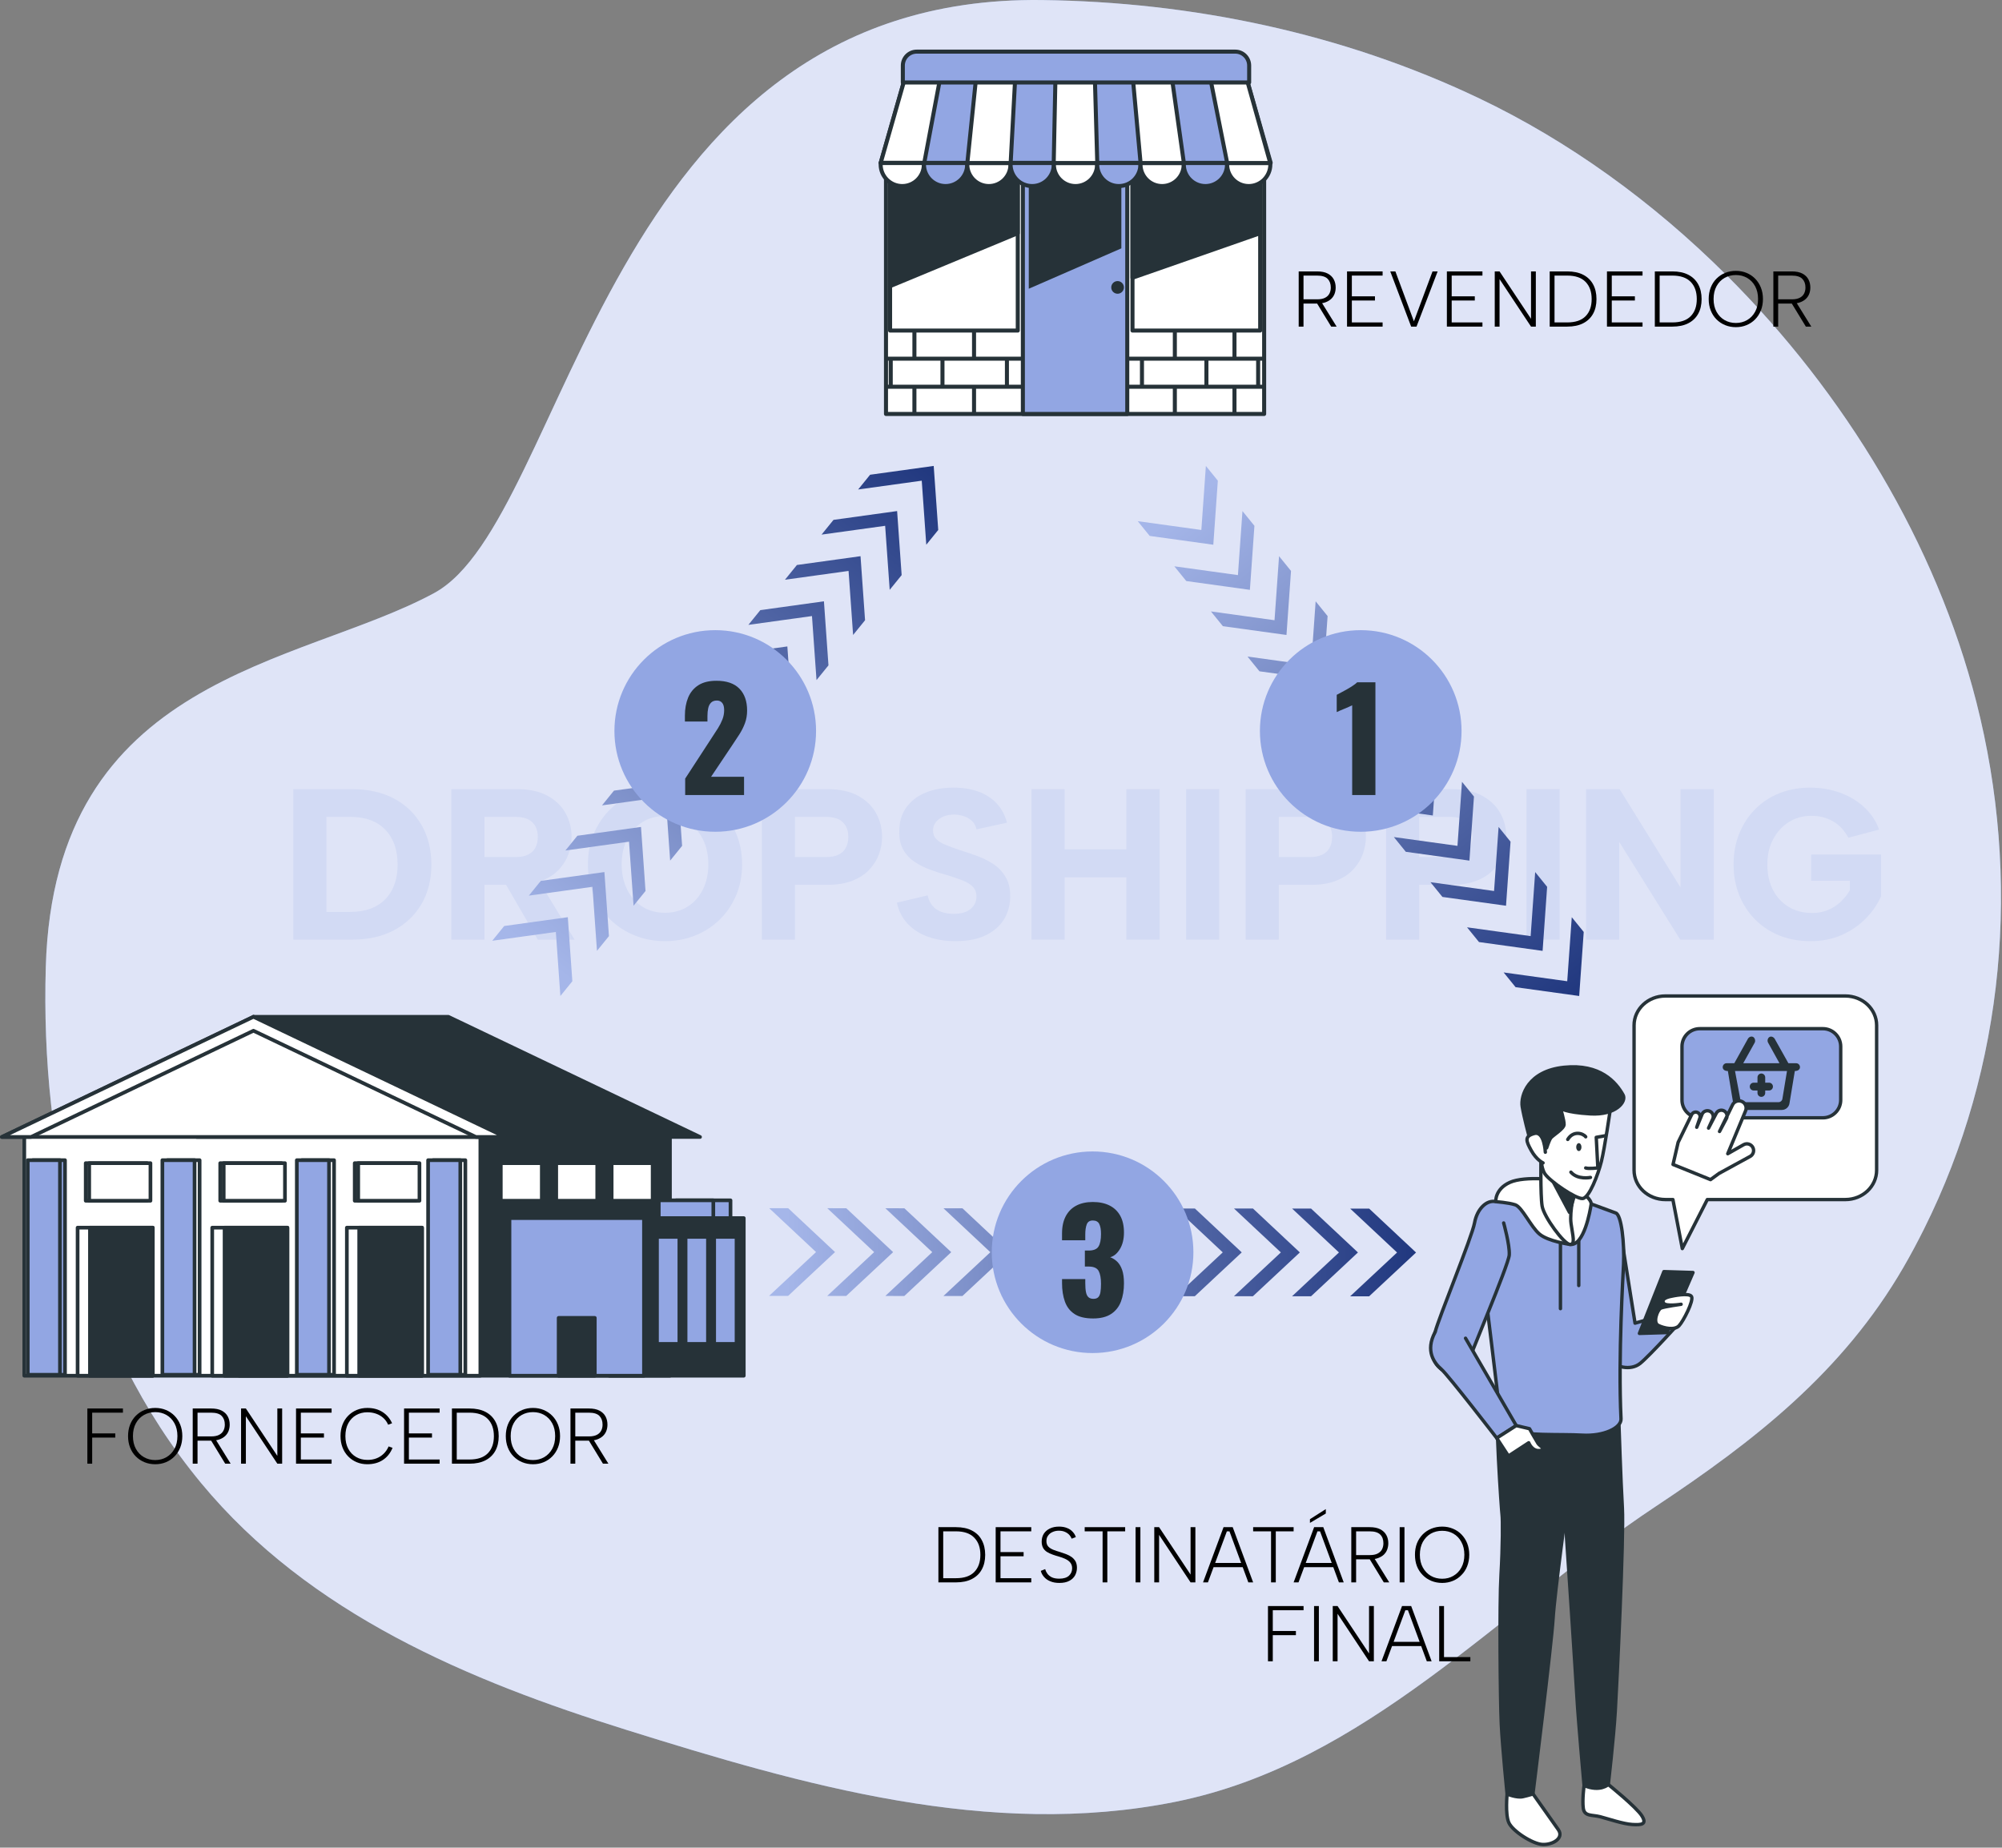 <?xml version="1.0" encoding="UTF-8" standalone="no"?> <svg xmlns="http://www.w3.org/2000/svg" xmlns:xlink="http://www.w3.org/1999/xlink" xmlns:serif="http://www.serif.com/" width="100%" height="100%" viewBox="0 0 1117 1031" version="1.1" xml:space="preserve" style="fill-rule:evenodd;clip-rule:evenodd;stroke-linecap:round;stroke-linejoin:round;stroke-miterlimit:10;"><rect x="0" y="0" width="1117" height="1031" fill="#808080" stroke="none"/><g><path d="M963.198,153.468c-41.056,-40.89 -88.082,-74.875 -138.078,-98.681c-76.128,-36.253 -159.98,-53.726 -243.84,-54.764c-245.082,-3.035 -263.739,290.179 -339.092,330.946c-75.353,40.77 -211.931,45.566 -216.643,208.639c-2.964,102.568 20.547,208.039 86.662,287.955c60.553,73.193 149.512,110.292 237.154,137.695c98.418,30.778 202.796,60.967 306.321,40.204c106.239,-21.308 180.882,-106.982 268.129,-164.876c54.934,-36.452 104.24,-74.836 138.157,-133.328c4.052,-6.989 7.857,-14.127 11.47,-21.36c45.407,-90.889 54.31,-195.729 29.268,-294.085c-22.473,-88.255 -73.2,-172.303 -139.508,-238.345Z" style="fill:#92a6e3;fill-rule:nonzero;"></path><path d="M963.198,153.468c-41.056,-40.89 -88.082,-74.875 -138.078,-98.681c-76.128,-36.253 -159.98,-53.726 -243.84,-54.764c-245.082,-3.035 -263.739,290.179 -339.092,330.946c-75.353,40.77 -211.931,45.566 -216.643,208.639c-2.964,102.568 20.547,208.039 86.662,287.955c60.553,73.193 149.512,110.292 237.154,137.695c98.418,30.778 202.796,60.967 306.321,40.204c106.239,-21.308 180.882,-106.982 268.129,-164.876c54.934,-36.452 104.24,-74.836 138.157,-133.328c4.052,-6.989 7.857,-14.127 11.47,-21.36c45.407,-90.889 54.31,-195.729 29.268,-294.085c-22.473,-88.255 -73.2,-172.303 -139.508,-238.345Z" style="fill:#fff;fill-opacity:0.7;fill-rule:nonzero;"></path></g><path d="M196.412,440.356c8.958,0 16.737,1.74 23.335,5.219c6.598,3.479 11.737,8.398 15.416,14.756c3.679,6.359 5.519,13.737 5.519,22.135c0,8.398 -1.84,15.737 -5.519,22.015c-3.679,6.279 -8.818,11.158 -15.416,14.637c-6.598,3.479 -14.377,5.218 -23.335,5.218l-32.752,0l0,-83.98l32.752,0Zm-0.959,68.504c8.398,0 14.896,-2.359 19.495,-7.078c4.599,-4.719 6.898,-11.158 6.898,-19.316c0,-8.238 -2.299,-14.736 -6.898,-19.495c-4.599,-4.759 -11.097,-7.138 -19.495,-7.138l-13.317,-0l-0,53.027l13.317,0Z" style="fill:#d2daf4;fill-rule:nonzero;"></path><path d="M300.068,466.99c0,-3.439 -1.02,-6.159 -3.059,-8.158c-2.04,-2 -5.219,-2.999 -9.538,-2.999l-17.156,-0l0,22.434l17.156,0c2.879,0 5.239,-0.44 7.078,-1.319c1.84,-0.88 3.22,-2.18 4.139,-3.899c0.92,-1.72 1.38,-3.74 1.38,-6.059Zm-11.637,-26.634c6.798,0 12.457,1.22 16.976,3.659c4.519,2.44 7.898,5.679 10.138,9.718c2.239,4.039 3.359,8.458 3.359,13.257c-0,3.279 -0.58,6.498 -1.74,9.658c-1.16,3.159 -2.959,6.038 -5.399,8.638c-2.439,2.599 -5.598,4.659 -9.477,6.178c-3.879,1.52 -8.498,2.28 -13.857,2.28l-18.116,-0l0,30.592l-18.476,0l0,-83.98l36.592,0Zm9.718,47.029l22.434,36.951l-20.515,0l-21.355,-36.951l19.436,0Z" style="fill:#d2daf4;fill-rule:nonzero;"></path><path d="M371.092,525.176c-5.999,0 -11.598,-1.039 -16.797,-3.119c-5.198,-2.079 -9.757,-5.019 -13.676,-8.818c-3.919,-3.799 -6.999,-8.318 -9.238,-13.557c-2.24,-5.239 -3.359,-11.017 -3.359,-17.336c-0,-6.318 1.119,-12.097 3.359,-17.336c2.239,-5.238 5.319,-9.757 9.238,-13.556c3.919,-3.8 8.478,-6.739 13.676,-8.818c5.199,-2.08 10.798,-3.12 16.797,-3.12c5.918,0 11.497,1.04 16.736,3.12c5.238,2.079 9.797,5.018 13.676,8.818c3.879,3.799 6.939,8.318 9.178,13.556c2.24,5.239 3.359,11.018 3.359,17.336c0,6.319 -1.119,12.097 -3.359,17.336c-2.239,5.239 -5.319,9.758 -9.238,13.557c-3.919,3.799 -8.478,6.739 -13.676,8.818c-5.199,2.08 -10.758,3.119 -16.676,3.119Zm-0,-15.836c4.718,0 8.897,-1.14 12.537,-3.419c3.639,-2.28 6.478,-5.459 8.518,-9.538c2.039,-4.079 3.059,-8.758 3.059,-14.037c-0,-5.358 -1.02,-10.057 -3.059,-14.096c-2.04,-4.039 -4.879,-7.199 -8.518,-9.478c-3.64,-2.28 -7.819,-3.419 -12.537,-3.419c-4.879,-0 -9.118,1.139 -12.717,3.419c-3.6,2.279 -6.419,5.439 -8.459,9.478c-2.039,4.039 -3.059,8.738 -3.059,14.096c0,5.279 1.02,9.958 3.059,14.037c2.04,4.079 4.859,7.258 8.459,9.538c3.599,2.279 7.838,3.419 12.717,3.419Z" style="fill:#d2daf4;fill-rule:nonzero;"></path><path d="M460.711,478.267c2.879,0 5.238,-0.44 7.078,-1.319c1.839,-0.88 3.219,-2.18 4.139,-3.899c0.92,-1.72 1.38,-3.74 1.38,-6.059c-0,-3.439 -1.02,-6.159 -3.06,-8.158c-2.039,-2 -5.218,-2.999 -9.537,-2.999l-17.156,-0l-0,22.434l17.156,0Zm31.432,-11.277c0,3.279 -0.58,6.498 -1.739,9.658c-1.16,3.159 -2.96,6.038 -5.399,8.638c-2.44,2.599 -5.599,4.659 -9.478,6.178c-3.879,1.52 -8.498,2.28 -13.857,2.28l-18.115,-0l-0,30.592l-18.476,0l-0,-83.98l36.591,0c6.799,0 12.457,1.22 16.976,3.659c4.519,2.44 7.898,5.679 10.138,9.718c2.239,4.039 3.359,8.458 3.359,13.257Z" style="fill:#d2daf4;fill-rule:nonzero;"></path><path d="M517.577,499.622c0.48,2.32 1.36,4.239 2.64,5.759c1.279,1.52 2.919,2.659 4.918,3.419c2,0.76 4.279,1.14 6.839,1.14c4.239,-0 7.438,-0.92 9.598,-2.759c2.159,-1.84 3.239,-4.12 3.239,-6.839c-0,-2.239 -0.66,-4.059 -1.98,-5.459c-1.319,-1.399 -3.199,-2.579 -5.638,-3.539c-2.44,-0.96 -5.219,-1.919 -8.338,-2.879c-3.2,-0.88 -6.399,-1.9 -9.598,-3.059c-3.199,-1.16 -6.139,-2.62 -8.818,-4.379c-2.679,-1.76 -4.819,-4.019 -6.419,-6.779c-1.599,-2.759 -2.359,-6.218 -2.279,-10.377c-0,-5.199 1.3,-9.618 3.899,-13.257c2.599,-3.639 6.159,-6.399 10.678,-8.278c4.518,-1.88 9.737,-2.82 15.656,-2.82c5.199,0 9.838,0.74 13.917,2.22c4.079,1.479 7.478,3.679 10.197,6.598c2.72,2.92 4.639,6.499 5.759,10.738l-17.036,3.719c-0.32,-1.76 -1.1,-3.259 -2.34,-4.499c-1.239,-1.24 -2.739,-2.16 -4.499,-2.759c-1.759,-0.6 -3.559,-0.94 -5.398,-1.02c-2.24,-0 -4.259,0.36 -6.059,1.08c-1.799,0.719 -3.239,1.759 -4.319,3.119c-1.08,1.36 -1.619,2.919 -1.619,4.679c-0,1.999 0.619,3.619 1.859,4.859c1.24,1.239 2.939,2.299 5.099,3.179c2.159,0.88 4.519,1.759 7.078,2.639c3.279,1.04 6.619,2.16 10.018,3.359c3.399,1.2 6.538,2.74 9.418,4.619c2.879,1.88 5.198,4.279 6.958,7.199c1.76,2.919 2.639,6.538 2.639,10.857c0,4.719 -1.119,8.958 -3.359,12.717c-2.239,3.759 -5.618,6.759 -10.137,8.998c-4.519,2.24 -10.218,3.359 -17.096,3.359c-5.759,0 -10.918,-0.84 -15.477,-2.519c-4.559,-1.68 -8.318,-4.119 -11.277,-7.318c-2.959,-3.2 -4.919,-7.079 -5.879,-11.638l17.156,-4.079Z" style="fill:#d2daf4;fill-rule:nonzero;"></path><path d="M575.524,440.356l18.475,0l0,33.592l34.432,0l0,-33.592l18.596,0l-0,83.98l-18.596,0l0,-34.791l-34.432,-0l0,34.791l-18.475,0l-0,-83.98Z" style="fill:#d2daf4;fill-rule:nonzero;"></path><rect x="661.783" y="440.356" width="18.476" height="83.98" style="fill:#d2daf4;fill-rule:nonzero;"></rect><path d="M730.647,478.267c2.88,0 5.239,-0.44 7.079,-1.319c1.839,-0.88 3.219,-2.18 4.139,-3.899c0.919,-1.72 1.379,-3.74 1.379,-6.059c0,-3.439 -1.019,-6.159 -3.059,-8.158c-2.039,-2 -5.219,-2.999 -9.538,-2.999l-17.156,-0l0,22.434l17.156,0Zm31.433,-11.277c-0,3.279 -0.58,6.498 -1.74,9.658c-1.159,3.159 -2.959,6.038 -5.398,8.638c-2.44,2.599 -5.599,4.659 -9.478,6.178c-3.879,1.52 -8.498,2.28 -13.857,2.28l-18.116,-0l0,30.592l-18.475,0l-0,-83.98l36.591,0c6.799,0 12.457,1.22 16.976,3.659c4.519,2.44 7.898,5.679 10.138,9.718c2.239,4.039 3.359,8.458 3.359,13.257Z" style="fill:#d2daf4;fill-rule:nonzero;"></path><path d="M808.989,478.267c2.879,0 5.239,-0.44 7.078,-1.319c1.84,-0.88 3.22,-2.18 4.139,-3.899c0.92,-1.72 1.38,-3.74 1.38,-6.059c0,-3.439 -1.02,-6.159 -3.059,-8.158c-2.04,-2 -5.219,-2.999 -9.538,-2.999l-17.156,-0l0,22.434l17.156,0Zm31.433,-11.277c-0,3.279 -0.58,6.498 -1.74,9.658c-1.16,3.159 -2.959,6.038 -5.399,8.638c-2.439,2.599 -5.598,4.659 -9.477,6.178c-3.88,1.52 -8.498,2.28 -13.857,2.28l-18.116,-0l0,30.592l-18.476,0l0,-83.98l36.592,0c6.798,0 12.457,1.22 16.976,3.659c4.519,2.44 7.898,5.679 10.137,9.718c2.24,4.039 3.36,8.458 3.36,13.257Z" style="fill:#d2daf4;fill-rule:nonzero;"></path><rect x="851.699" y="440.356" width="18.476" height="83.98" style="fill:#d2daf4;fill-rule:nonzero;"></rect><path d="M956.195,440.356l-0,83.98l-18.716,0l-34.072,-54.587l-0,54.587l-18.476,0l0,-83.98l18.716,0l33.952,54.827l-0,-54.827l18.596,0Z" style="fill:#d2daf4;fill-rule:nonzero;"></path><path d="M1031.3,467.47c-2.32,-4.239 -5.259,-7.338 -8.818,-9.298c-3.559,-1.96 -7.538,-2.939 -11.937,-2.939c-4.639,-0 -8.818,1.179 -12.537,3.539c-3.719,2.359 -6.639,5.579 -8.758,9.658c-2.12,4.079 -3.179,8.718 -3.179,13.916c-0,5.439 1.039,10.178 3.119,14.217c2.079,4.039 4.999,7.198 8.758,9.478c3.759,2.279 8.158,3.419 13.197,3.419c3.119,-0 5.998,-0.54 8.638,-1.62c2.639,-1.079 4.998,-2.579 7.078,-4.499c2.079,-1.919 3.839,-4.119 5.279,-6.598l-0,-5.279l-21.595,0l-0,-14.636l38.991,-0l-0,23.274c-1.92,4.399 -4.719,8.498 -8.398,12.297c-3.68,3.799 -8.118,6.879 -13.317,9.238c-5.199,2.36 -11.118,3.539 -17.756,3.539c-6.239,0 -11.957,-1.039 -17.156,-3.119c-5.199,-2.079 -9.718,-5.039 -13.557,-8.878c-3.839,-3.839 -6.818,-8.378 -8.938,-13.617c-2.119,-5.238 -3.179,-10.977 -3.179,-17.216c-0,-6.238 1.06,-11.977 3.179,-17.216c2.12,-5.238 5.079,-9.777 8.878,-13.616c3.799,-3.84 8.298,-6.799 13.497,-8.878c5.199,-2.08 10.917,-3.12 17.156,-3.12c5.839,0 11.337,0.92 16.496,2.76c5.159,1.839 9.658,4.499 13.497,7.978c3.839,3.479 6.678,7.698 8.518,12.657l-17.156,4.559Z" style="fill:#d2daf4;fill-rule:nonzero;"></path><g><g><g><g><rect x="133.436" y="633.726" width="240.362" height="133.951" style="fill:#263238;stroke:#263238;stroke-width:2.05px;"></rect><rect x="13.547" y="633.726" width="254.466" height="133.951" style="fill:#fff;stroke:#263238;stroke-width:2.05px;"></rect><g><rect x="193.528" y="685.051" width="41.937" height="82.625" style="fill:#fff;stroke:#263238;stroke-width:2.05px;"></rect><rect x="200.413" y="685.051" width="35.052" height="82.625" style="fill:#263238;stroke:#263238;stroke-width:2.05px;"></rect></g><g><rect x="118.412" y="685.051" width="41.939" height="82.625" style="fill:#fff;stroke:#263238;stroke-width:2.05px;"></rect><rect x="125.3" y="685.051" width="35.052" height="82.625" style="fill:#263238;stroke:#263238;stroke-width:2.05px;"></rect></g><g><rect x="43.3" y="685.051" width="41.939" height="82.625" style="fill:#fff;stroke:#263238;stroke-width:2.05px;"></rect><rect x="50.188" y="685.051" width="35.052" height="82.625" style="fill:#263238;stroke:#263238;stroke-width:2.05px;"></rect></g><rect x="341.267" y="649.057" width="22.877" height="20.98" style="fill:#fff;stroke:#263238;stroke-width:2.05px;"></rect><rect x="310.342" y="649.057" width="22.877" height="20.98" style="fill:#fff;stroke:#263238;stroke-width:2.05px;"></rect><rect x="279.416" y="649.057" width="22.877" height="20.98" style="fill:#fff;stroke:#263238;stroke-width:2.05px;"></rect><rect x="197.916" y="649.057" width="34.174" height="20.98" style="fill:#fff;stroke:#263238;stroke-width:2.05px;"></rect><rect x="199.861" y="649.057" width="34.174" height="20.98" style="fill:#fff;stroke:#263238;stroke-width:2.05px;"></rect><rect x="122.87" y="649.057" width="34.174" height="20.98" style="fill:#fff;stroke:#263238;stroke-width:2.05px;"></rect><rect x="124.816" y="649.057" width="34.174" height="20.98" style="fill:#fff;stroke:#263238;stroke-width:2.05px;"></rect><rect x="47.827" y="649.057" width="34.174" height="20.98" style="fill:#fff;stroke:#263238;stroke-width:2.05px;"></rect><rect x="49.77" y="649.057" width="34.174" height="20.98" style="fill:#fff;stroke:#263238;stroke-width:2.05px;"></rect><rect x="377.143" y="669.808" width="30.439" height="17.626" style="fill:#92a6e3;stroke:#263238;stroke-width:2.05px;"></rect><rect x="367.553" y="669.808" width="30.439" height="17.626" style="fill:#92a6e3;stroke:#263238;stroke-width:2.05px;"></rect><g><rect x="339.938" y="679.721" width="75.044" height="87.955" style="fill:#263238;stroke:#263238;stroke-width:2.05px;"></rect><rect x="284.26" y="679.721" width="75.044" height="87.955" style="fill:#92a6e3;stroke:#263238;stroke-width:2.05px;"></rect><rect x="311.694" y="735.4" width="20.174" height="32.277" style="fill:#263238;stroke:#263238;stroke-width:2.05px;"></rect><g><rect x="366.565" y="690.21" width="12.482" height="59.713" style="fill:#92a6e3;stroke:#263238;stroke-width:2.05px;"></rect><rect x="382.515" y="690.21" width="12.482" height="59.713" style="fill:#92a6e3;stroke:#263238;stroke-width:2.05px;"></rect><rect x="398.464" y="690.21" width="12.482" height="59.713" style="fill:#92a6e3;stroke:#263238;stroke-width:2.05px;"></rect></g></g></g></g><g><rect x="241.675" y="647.397" width="17.961" height="119.736" style="fill:#fff;stroke:#263238;stroke-width:2.05px;"></rect><rect x="238.856" y="647.397" width="17.961" height="119.736" style="fill:#92a6e3;stroke:#263238;stroke-width:2.05px;stroke-linecap:butt;stroke-linejoin:miter;"></rect></g><g><rect x="168.425" y="647.397" width="17.961" height="119.736" style="fill:#fff;stroke:#263238;stroke-width:2.05px;"></rect><rect x="165.607" y="647.397" width="17.961" height="119.736" style="fill:#92a6e3;stroke:#263238;stroke-width:2.05px;stroke-linecap:butt;stroke-linejoin:miter;"></rect></g><g><rect x="93.414" y="647.397" width="17.961" height="119.736" style="fill:#fff;stroke:#263238;stroke-width:2.05px;"></rect><rect x="90.597" y="647.397" width="17.961" height="119.736" style="fill:#92a6e3;stroke:#263238;stroke-width:2.05px;stroke-linecap:butt;stroke-linejoin:miter;"></rect></g><g><rect x="18.307" y="647.397" width="17.961" height="119.736" style="fill:#92a6e3;stroke:#263238;stroke-width:2.05px;"></rect><rect x="15.491" y="647.397" width="17.961" height="119.736" style="fill:#92a6e3;stroke:#263238;stroke-width:2.05px;stroke-linecap:butt;stroke-linejoin:miter;"></rect></g></g><path d="M250.192,567.395l-108.777,-0l-31.612,67.056l280.778,-0l-140.389,-67.056Z" style="fill:#263238;fill-rule:nonzero;stroke:#263238;stroke-width:2.05px;"></path><path d="M141.415,567.395l-140.389,67.056l280.778,-0l-140.389,-67.056Z" style="fill:#fff;fill-rule:nonzero;stroke:#263238;stroke-width:2.05px;"></path><path d="M141.415,575.164l124.123,59.287l16.266,-0l-140.389,-67.056l-140.389,67.056l16.266,-0l124.123,-59.287Z" style="fill:#fff;fill-rule:nonzero;stroke:#263238;stroke-width:2.05px;"></path></g><path d="M48.744,785.961l19.844,0l0,2.332l-17.16,0l0,11.572l12.892,0l0,2.332l-12.892,0l0,14.564l-2.684,0l0,-30.8Z" style="fill-rule:nonzero;"></path><path d="M86.628,817.069c-2.171,0 -4.18,-0.381 -6.028,-1.144c-1.848,-0.763 -3.461,-1.841 -4.84,-3.234c-1.379,-1.393 -2.442,-3.051 -3.19,-4.972c-0.748,-1.921 -1.122,-4.041 -1.122,-6.358c0,-2.317 0.374,-4.437 1.122,-6.358c0.748,-1.921 1.811,-3.579 3.19,-4.972c1.379,-1.393 2.992,-2.471 4.84,-3.234c1.848,-0.763 3.857,-1.144 6.028,-1.144c2.141,0 4.129,0.381 5.962,1.144c1.833,0.763 3.432,1.841 4.796,3.234c1.364,1.393 2.427,3.051 3.19,4.972c0.763,1.921 1.144,4.041 1.144,6.358c0,2.317 -0.381,4.437 -1.144,6.358c-0.763,1.921 -1.826,3.579 -3.19,4.972c-1.364,1.393 -2.963,2.471 -4.796,3.234c-1.833,0.763 -3.821,1.144 -5.962,1.144Zm0,-2.332c2.317,0 4.407,-0.543 6.27,-1.628c1.863,-1.085 3.344,-2.625 4.444,-4.62c1.1,-1.995 1.65,-4.371 1.65,-7.128c0,-2.757 -0.55,-5.141 -1.65,-7.15c-1.1,-2.009 -2.581,-3.549 -4.444,-4.62c-1.863,-1.071 -3.953,-1.606 -6.27,-1.606c-2.347,0 -4.459,0.535 -6.336,1.606c-1.877,1.071 -3.366,2.611 -4.466,4.62c-1.1,2.009 -1.65,4.393 -1.65,7.15c0,2.757 0.55,5.133 1.65,7.128c1.1,1.995 2.589,3.535 4.466,4.62c1.877,1.085 3.989,1.628 6.336,1.628Z" style="fill-rule:nonzero;"></path><path d="M125.436,794.937c0,-2.024 -0.587,-3.637 -1.76,-4.84c-1.173,-1.203 -3.139,-1.804 -5.896,-1.804l-7.568,0l0,13.244l7.656,0c1.76,0 3.197,-0.279 4.312,-0.836c1.115,-0.557 1.936,-1.335 2.464,-2.332c0.528,-0.997 0.792,-2.141 0.792,-3.432Zm-7.656,-8.976c2.435,0 4.407,0.396 5.918,1.188c1.511,0.792 2.633,1.863 3.366,3.212c0.733,1.349 1.1,2.875 1.1,4.576c0,1.261 -0.205,2.435 -0.616,3.52c-0.411,1.085 -1.041,2.031 -1.892,2.838c-0.851,0.807 -1.921,1.445 -3.212,1.914c-1.291,0.469 -2.816,0.704 -4.576,0.704l-7.656,0l0,12.848l-2.684,0l0,-30.8l10.252,0Zm2.332,16.94l8.58,13.86l-3.036,0l-8.448,-13.86l2.904,0Z" style="fill-rule:nonzero;"></path><path d="M157.424,785.961l0,30.8l-2.684,0l-17.556,-26.488l0,26.488l-2.684,0l0,-30.8l2.684,0l17.556,26.444l0,-26.444l2.684,0Z" style="fill-rule:nonzero;"></path><path d="M185.012,788.293l-17.16,0l0,11.572l12.892,0l0,2.332l-12.892,0l0,12.232l17.16,0l0,2.332l-19.844,0l0,-30.8l19.844,0l0,2.332Z" style="fill-rule:nonzero;"></path><path d="M189.984,801.361c0,-2.317 0.367,-4.437 1.1,-6.358c0.733,-1.921 1.782,-3.579 3.146,-4.972c1.364,-1.393 2.955,-2.471 4.774,-3.234c1.819,-0.763 3.799,-1.144 5.94,-1.144c3.285,0 6.109,0.755 8.47,2.266c2.361,1.511 4.143,3.601 5.346,6.27l-2.2,0.836c-0.645,-1.496 -1.54,-2.757 -2.684,-3.784c-1.144,-1.027 -2.471,-1.811 -3.982,-2.354c-1.511,-0.543 -3.161,-0.814 -4.95,-0.814c-2.288,0 -4.363,0.528 -6.226,1.584c-1.863,1.056 -3.329,2.574 -4.4,4.554c-1.071,1.98 -1.606,4.363 -1.606,7.15c0,2.757 0.535,5.126 1.606,7.106c1.071,1.98 2.537,3.505 4.4,4.576c1.863,1.071 3.938,1.606 6.226,1.606c1.819,0.029 3.498,-0.249 5.038,-0.836c1.54,-0.587 2.897,-1.452 4.07,-2.596c1.173,-1.144 2.097,-2.508 2.772,-4.092l2.2,0.792c-1.203,2.933 -3.007,5.192 -5.412,6.776c-2.405,1.584 -5.295,2.376 -8.668,2.376c-2.141,0 -4.121,-0.381 -5.94,-1.144c-1.819,-0.763 -3.41,-1.848 -4.774,-3.256c-1.364,-1.408 -2.413,-3.073 -3.146,-4.994c-0.733,-1.921 -1.1,-4.026 -1.1,-6.314Z" style="fill-rule:nonzero;"></path><path d="M245.292,788.293l-17.16,0l0,11.572l12.892,0l0,2.332l-12.892,0l0,12.232l17.16,0l0,2.332l-19.844,0l0,-30.8l19.844,0l0,2.332Z" style="fill-rule:nonzero;"></path><path d="M261.968,785.961c3.461,0 6.402,0.616 8.822,1.848c2.42,1.232 4.268,3.007 5.544,5.324c1.276,2.317 1.914,5.075 1.914,8.272c0,3.197 -0.638,5.94 -1.914,8.228c-1.276,2.288 -3.124,4.048 -5.544,5.28c-2.42,1.232 -5.361,1.848 -8.822,1.848l-9.812,0l0,-30.8l9.812,0Zm0,28.468c4.517,0 7.913,-1.151 10.186,-3.454c2.273,-2.303 3.41,-5.493 3.41,-9.57c0,-4.077 -1.137,-7.282 -3.41,-9.614c-2.273,-2.332 -5.669,-3.498 -10.186,-3.498l-7.128,0l0,26.136l7.128,0Z" style="fill-rule:nonzero;"></path><path d="M297.388,817.069c-2.171,0 -4.18,-0.381 -6.028,-1.144c-1.848,-0.763 -3.461,-1.841 -4.84,-3.234c-1.379,-1.393 -2.442,-3.051 -3.19,-4.972c-0.748,-1.921 -1.122,-4.041 -1.122,-6.358c0,-2.317 0.374,-4.437 1.122,-6.358c0.748,-1.921 1.811,-3.579 3.19,-4.972c1.379,-1.393 2.992,-2.471 4.84,-3.234c1.848,-0.763 3.857,-1.144 6.028,-1.144c2.141,0 4.129,0.381 5.962,1.144c1.833,0.763 3.432,1.841 4.796,3.234c1.364,1.393 2.427,3.051 3.19,4.972c0.763,1.921 1.144,4.041 1.144,6.358c0,2.317 -0.381,4.437 -1.144,6.358c-0.763,1.921 -1.826,3.579 -3.19,4.972c-1.364,1.393 -2.963,2.471 -4.796,3.234c-1.833,0.763 -3.821,1.144 -5.962,1.144Zm0,-2.332c2.317,0 4.407,-0.543 6.27,-1.628c1.863,-1.085 3.344,-2.625 4.444,-4.62c1.1,-1.995 1.65,-4.371 1.65,-7.128c0,-2.757 -0.55,-5.141 -1.65,-7.15c-1.1,-2.009 -2.581,-3.549 -4.444,-4.62c-1.863,-1.071 -3.953,-1.606 -6.27,-1.606c-2.347,0 -4.459,0.535 -6.336,1.606c-1.877,1.071 -3.366,2.611 -4.466,4.62c-1.1,2.009 -1.65,4.393 -1.65,7.15c0,2.757 0.55,5.133 1.65,7.128c1.1,1.995 2.589,3.535 4.466,4.62c1.877,1.085 3.989,1.628 6.336,1.628Z" style="fill-rule:nonzero;"></path><path d="M336.196,794.937c0,-2.024 -0.587,-3.637 -1.76,-4.84c-1.173,-1.203 -3.139,-1.804 -5.896,-1.804l-7.568,0l0,13.244l7.656,0c1.76,0 3.197,-0.279 4.312,-0.836c1.115,-0.557 1.936,-1.335 2.464,-2.332c0.528,-0.997 0.792,-2.141 0.792,-3.432Zm-7.656,-8.976c2.435,0 4.407,0.396 5.918,1.188c1.511,0.792 2.633,1.863 3.366,3.212c0.733,1.349 1.1,2.875 1.1,4.576c0,1.261 -0.205,2.435 -0.616,3.52c-0.411,1.085 -1.041,2.031 -1.892,2.838c-0.851,0.807 -1.921,1.445 -3.212,1.914c-1.291,0.469 -2.816,0.704 -4.576,0.704l-7.656,0l0,12.848l-2.684,0l0,-30.8l10.252,0Zm2.332,16.94l8.58,13.86l-3.036,0l-8.448,-13.86l2.904,0Z" style="fill-rule:nonzero;"></path><g><g><g><rect x="494.33" y="88.145" width="210.989" height="142.857" style="fill:#fff;stroke:#263238;stroke-width:2.25px;"></rect><path d="M494.776,200.148l74.857,-0" style="fill:none;fill-rule:nonzero;stroke:#263238;stroke-width:2.25px;"></path><path d="M494.776,215.803l74.857,0" style="fill:none;fill-rule:nonzero;stroke:#263238;stroke-width:2.25px;"></path><path d="M510.188,185.471l0,14.432" style="fill:none;fill-rule:nonzero;stroke:#263238;stroke-width:2.25px;"></path><path d="M510.188,216.049l0,14.433" style="fill:none;fill-rule:nonzero;stroke:#263238;stroke-width:2.25px;"></path><path d="M543.457,185.471l-0,14.432" style="fill:none;fill-rule:nonzero;stroke:#263238;stroke-width:2.25px;"></path><path d="M525.844,201.127l-0,14.433" style="fill:none;fill-rule:nonzero;stroke:#263238;stroke-width:2.25px;"></path><path d="M561.806,201.127l-0,14.433" style="fill:none;fill-rule:nonzero;stroke:#263238;stroke-width:2.25px;"></path><path d="M496.979,201.127l-0,14.433" style="fill:none;fill-rule:nonzero;stroke:#263238;stroke-width:2.25px;"></path><path d="M543.457,216.049l-0,14.433" style="fill:none;fill-rule:nonzero;stroke:#263238;stroke-width:2.25px;"></path><path d="M704.181,200.148l-74.857,-0" style="fill:none;fill-rule:nonzero;stroke:#263238;stroke-width:2.25px;"></path><path d="M704.181,215.803l-74.857,0" style="fill:none;fill-rule:nonzero;stroke:#263238;stroke-width:2.25px;"></path><path d="M688.769,185.471l-0,14.432" style="fill:none;fill-rule:nonzero;stroke:#263238;stroke-width:2.25px;"></path><path d="M688.769,216.049l-0,14.433" style="fill:none;fill-rule:nonzero;stroke:#263238;stroke-width:2.25px;"></path><path d="M655.498,185.471l-0,14.432" style="fill:none;fill-rule:nonzero;stroke:#263238;stroke-width:2.25px;"></path><path d="M673.113,201.127l0,14.433" style="fill:none;fill-rule:nonzero;stroke:#263238;stroke-width:2.25px;"></path><path d="M637.151,201.127l0,14.433" style="fill:none;fill-rule:nonzero;stroke:#263238;stroke-width:2.25px;"></path><path d="M701.978,201.127l0,14.433" style="fill:none;fill-rule:nonzero;stroke:#263238;stroke-width:2.25px;"></path><path d="M655.498,216.049l-0,14.433" style="fill:none;fill-rule:nonzero;stroke:#263238;stroke-width:2.25px;"></path><rect x="631.866" y="92.276" width="71.24" height="92.18" style="fill:#fff;stroke:#263238;stroke-width:2.25px;"></rect><rect x="496.619" y="92.276" width="71.24" height="92.18" style="fill:#fff;stroke:#263238;stroke-width:2.25px;"></rect><path d="M703.108,130.099l-71.242,24.885l0,-62.708l71.242,0l-0,37.823Z" style="fill:#263238;fill-rule:nonzero;stroke:#263238;stroke-width:2.25px;"></path><path d="M567.86,130.099l-71.241,29.574l-0,-67.397l71.241,0l0,37.823Z" style="fill:#263238;fill-rule:nonzero;stroke:#263238;stroke-width:2.25px;"></path><rect x="570.704" y="88.145" width="58.241" height="142.857" style="fill:#92a6e3;stroke:#263238;stroke-width:2.25px;"></rect><g><g><path d="M574.001,161.119l51.648,-22.533l0,-45.05l-51.648,0l-0,67.583Z" style="fill:#263238;fill-rule:nonzero;"></path></g></g><g><path d="M708.965,90.859l-217.58,-0l13.059,-45.693l191.459,-0l13.062,45.693Z" style="fill:#92a6e3;fill-rule:nonzero;stroke:#263238;stroke-width:2.25px;"></path><path d="M491.392,90.969c-0.018,0.265 -0.041,0.531 -0.041,0.801c0,6.658 5.398,12.055 12.056,12.055c6.658,0 12.055,-5.397 12.055,-12.055c0,-0.27 -0.022,-0.536 -0.04,-0.801l-24.03,-0Z" style="fill:#fff;fill-rule:nonzero;stroke:#263238;stroke-width:2.25px;"></path><path d="M515.555,90.969c-0.018,0.265 -0.041,0.531 -0.041,0.801c0,6.658 5.398,12.055 12.056,12.055c6.657,0 12.055,-5.397 12.055,-12.055c0,-0.27 -0.022,-0.536 -0.04,-0.801l-24.03,-0Z" style="fill:#92a6e3;fill-rule:nonzero;stroke:#263238;stroke-width:2.25px;"></path><path d="M539.72,90.969c-0.018,0.265 -0.041,0.531 -0.041,0.801c0,6.658 5.398,12.055 12.056,12.055c6.657,0 12.055,-5.397 12.055,-12.055c0,-0.27 -0.022,-0.536 -0.04,-0.801l-24.03,-0Z" style="fill:#fff;fill-rule:nonzero;stroke:#263238;stroke-width:2.25px;"></path><path d="M563.885,90.969c-0.018,0.265 -0.041,0.531 -0.041,0.801c0,6.658 5.398,12.055 12.056,12.055c6.657,0 12.055,-5.397 12.055,-12.055c0,-0.27 -0.022,-0.536 -0.04,-0.801l-24.03,-0Z" style="fill:#92a6e3;fill-rule:nonzero;stroke:#263238;stroke-width:2.25px;"></path><path d="M588.047,90.969c-0.018,0.265 -0.04,0.531 -0.04,0.801c-0,6.658 5.398,12.055 12.055,12.055c6.658,0 12.056,-5.397 12.056,-12.055c-0,-0.27 -0.023,-0.536 -0.041,-0.801l-24.03,-0Z" style="fill:#fff;fill-rule:nonzero;stroke:#263238;stroke-width:2.25px;"></path><path d="M612.212,90.969c-0.018,0.265 -0.04,0.531 -0.04,0.801c-0,6.658 5.398,12.055 12.055,12.055c6.658,0 12.056,-5.397 12.056,-12.055c-0,-0.27 -0.023,-0.536 -0.041,-0.801l-24.03,-0Z" style="fill:#92a6e3;fill-rule:nonzero;stroke:#263238;stroke-width:2.25px;"></path><path d="M636.375,90.969c-0.018,0.265 -0.04,0.531 -0.04,0.801c-0,6.658 5.397,12.055 12.055,12.055c6.658,0 12.056,-5.397 12.056,-12.055c-0,-0.27 -0.023,-0.536 -0.041,-0.801l-24.03,-0Z" style="fill:#fff;fill-rule:nonzero;stroke:#263238;stroke-width:2.25px;"></path><path d="M660.54,90.969c-0.018,0.265 -0.04,0.531 -0.04,0.801c-0,6.658 5.397,12.055 12.055,12.055c6.658,0 12.056,-5.397 12.056,-12.055c-0,-0.27 -0.023,-0.536 -0.041,-0.801l-24.03,-0Z" style="fill:#92a6e3;fill-rule:nonzero;stroke:#263238;stroke-width:2.25px;"></path><path d="M684.705,90.969c-0.018,0.265 -0.04,0.531 -0.04,0.801c-0,6.658 5.397,12.055 12.055,12.055c6.658,0 12.056,-5.397 12.056,-12.055c-0,-0.27 -0.023,-0.536 -0.041,-0.801l-24.03,-0Z" style="fill:#fff;fill-rule:nonzero;stroke:#263238;stroke-width:2.25px;"></path><path d="M524.26,45.166l-8.575,45.693l-24.3,-0l13.059,-45.693l19.816,-0Z" style="fill:#fff;fill-rule:nonzero;stroke:#263238;stroke-width:2.25px;"></path><path d="M539.72,90.969l4.653,-45.324l21.933,-0l-2.421,45.324l-24.165,-0Z" style="fill:#fff;fill-rule:nonzero;stroke:#263238;stroke-width:2.25px;"></path><path d="M587.915,90.969l0.924,-45.911l22.075,-0l1.298,45.911l-24.297,-0Z" style="fill:#fff;fill-rule:nonzero;stroke:#263238;stroke-width:2.25px;"></path><path d="M632.215,45.253l4.16,45.716l24.165,-0l-6.444,-45.716l-21.881,0Z" style="fill:#fff;fill-rule:nonzero;stroke:#263238;stroke-width:2.25px;"></path><path d="M684.705,90.969l-9.117,-45.716l20.315,-0.087l12.832,45.803l-24.03,-0Z" style="fill:#fff;fill-rule:nonzero;stroke:#263238;stroke-width:2.25px;"></path></g><g><path d="M627.078,160.379c0,-1.951 -1.582,-3.532 -3.532,-3.532c-1.951,-0 -3.533,1.581 -3.533,3.532c0,1.951 1.582,3.533 3.533,3.533c1.95,-0 3.532,-1.582 3.532,-3.533Z" style="fill:#263238;fill-rule:nonzero;"></path><path d="M624.446,160.379c-0,-0.497 -0.403,-0.9 -0.9,-0.9c-0.498,0 -0.903,0.403 -0.903,0.9c0,0.497 0.403,0.9 0.903,0.9c0.497,0.002 0.9,-0.403 0.9,-0.9Z" style="fill:#263238;fill-rule:nonzero;"></path></g></g><path d="M689.183,28.806l-177.683,-0c-4.293,-0 -7.771,3.478 -7.771,7.771l-0,9.439l193.225,0l0,-9.439c0,-4.293 -3.478,-7.771 -7.771,-7.771Z" style="fill:#92a6e3;fill-rule:nonzero;stroke:#263238;stroke-width:2.25px;"></path></g></g><path d="M742.505,160.428c-0,-2.024 -0.587,-3.637 -1.76,-4.84c-1.173,-1.202 -3.139,-1.804 -5.896,-1.804l-7.568,0l-0,13.244l7.656,0c1.76,0 3.197,-0.278 4.312,-0.836c1.115,-0.557 1.936,-1.334 2.464,-2.332c0.528,-0.997 0.792,-2.141 0.792,-3.432Zm-7.656,-8.976c2.435,0 4.407,0.396 5.918,1.188c1.511,0.792 2.633,1.863 3.366,3.212c0.733,1.35 1.1,2.875 1.1,4.576c-0,1.262 -0.205,2.435 -0.616,3.52c-0.411,1.086 -1.041,2.032 -1.892,2.838c-0.851,0.807 -1.921,1.445 -3.212,1.914c-1.291,0.47 -2.816,0.704 -4.576,0.704l-7.656,0l-0,12.848l-2.684,0l-0,-30.8l10.252,0Zm2.332,16.94l8.58,13.86l-3.036,0l-8.448,-13.86l2.904,0Z" style="fill-rule:nonzero;"></path><path d="M771.413,153.784l-17.16,0l-0,11.572l12.892,0l-0,2.332l-12.892,0l-0,12.232l17.16,0l-0,2.332l-19.844,0l-0,-30.8l19.844,0l-0,2.332Z" style="fill-rule:nonzero;"></path><path d="M799.265,151.452l2.86,0l-11.792,30.8l-2.992,0l-11.66,-30.8l2.86,0l10.34,27.852l10.384,-27.852Z" style="fill-rule:nonzero;"></path><path d="M827.117,153.784l-17.16,0l-0,11.572l12.892,0l-0,2.332l-12.892,0l-0,12.232l17.16,0l-0,2.332l-19.844,0l-0,-30.8l19.844,0l-0,2.332Z" style="fill-rule:nonzero;"></path><path d="M856.905,151.452l-0,30.8l-2.684,0l-17.556,-26.488l-0,26.488l-2.684,0l-0,-30.8l2.684,0l17.556,26.444l-0,-26.444l2.684,0Z" style="fill-rule:nonzero;"></path><path d="M874.461,151.452c3.461,0 6.402,0.616 8.822,1.848c2.42,1.232 4.268,3.007 5.544,5.324c1.276,2.318 1.914,5.075 1.914,8.272c-0,3.198 -0.638,5.94 -1.914,8.228c-1.276,2.288 -3.124,4.048 -5.544,5.28c-2.42,1.232 -5.361,1.848 -8.822,1.848l-9.812,0l-0,-30.8l9.812,0Zm-0,28.468c4.517,0 7.913,-1.151 10.186,-3.454c2.273,-2.302 3.41,-5.492 3.41,-9.57c-0,-4.077 -1.137,-7.282 -3.41,-9.614c-2.273,-2.332 -5.669,-3.498 -10.186,-3.498l-7.128,0l-0,26.136l7.128,0Z" style="fill-rule:nonzero;"></path><path d="M916.437,153.784l-17.16,0l-0,11.572l12.892,0l-0,2.332l-12.892,0l-0,12.232l17.16,0l-0,2.332l-19.844,0l-0,-30.8l19.844,0l-0,2.332Z" style="fill-rule:nonzero;"></path><path d="M933.113,151.452c3.461,0 6.402,0.616 8.822,1.848c2.42,1.232 4.268,3.007 5.544,5.324c1.276,2.318 1.914,5.075 1.914,8.272c-0,3.198 -0.638,5.94 -1.914,8.228c-1.276,2.288 -3.124,4.048 -5.544,5.28c-2.42,1.232 -5.361,1.848 -8.822,1.848l-9.812,0l-0,-30.8l9.812,0Zm-0,28.468c4.517,0 7.913,-1.151 10.186,-3.454c2.273,-2.302 3.41,-5.492 3.41,-9.57c-0,-4.077 -1.137,-7.282 -3.41,-9.614c-2.273,-2.332 -5.669,-3.498 -10.186,-3.498l-7.128,0l-0,26.136l7.128,0Z" style="fill-rule:nonzero;"></path><path d="M968.533,182.56c-2.171,0 -4.18,-0.381 -6.028,-1.144c-1.848,-0.762 -3.461,-1.84 -4.84,-3.234c-1.379,-1.393 -2.442,-3.05 -3.19,-4.972c-0.748,-1.921 -1.122,-4.04 -1.122,-6.358c-0,-2.317 0.374,-4.436 1.122,-6.358c0.748,-1.921 1.811,-3.578 3.19,-4.972c1.379,-1.393 2.992,-2.471 4.84,-3.234c1.848,-0.762 3.857,-1.144 6.028,-1.144c2.141,0 4.129,0.382 5.962,1.144c1.833,0.763 3.432,1.841 4.796,3.234c1.364,1.394 2.427,3.051 3.19,4.972c0.763,1.922 1.144,4.041 1.144,6.358c-0,2.318 -0.381,4.437 -1.144,6.358c-0.763,1.922 -1.826,3.579 -3.19,4.972c-1.364,1.394 -2.963,2.472 -4.796,3.234c-1.833,0.763 -3.821,1.144 -5.962,1.144Zm-0,-2.332c2.317,0 4.407,-0.542 6.27,-1.628c1.863,-1.085 3.344,-2.625 4.444,-4.62c1.1,-1.994 1.65,-4.37 1.65,-7.128c-0,-2.757 -0.55,-5.14 -1.65,-7.15c-1.1,-2.009 -2.581,-3.549 -4.444,-4.62c-1.863,-1.07 -3.953,-1.606 -6.27,-1.606c-2.347,0 -4.459,0.536 -6.336,1.606c-1.877,1.071 -3.366,2.611 -4.466,4.62c-1.1,2.01 -1.65,4.393 -1.65,7.15c-0,2.758 0.55,5.134 1.65,7.128c1.1,1.995 2.589,3.535 4.466,4.62c1.877,1.086 3.989,1.628 6.336,1.628Z" style="fill-rule:nonzero;"></path><path d="M1007.34,160.428c-0,-2.024 -0.587,-3.637 -1.76,-4.84c-1.173,-1.202 -3.139,-1.804 -5.896,-1.804l-7.568,0l-0,13.244l7.656,0c1.76,0 3.197,-0.278 4.312,-0.836c1.115,-0.557 1.936,-1.334 2.464,-2.332c0.528,-0.997 0.792,-2.141 0.792,-3.432Zm-7.656,-8.976c2.435,0 4.407,0.396 5.918,1.188c1.511,0.792 2.633,1.863 3.366,3.212c0.733,1.35 1.1,2.875 1.1,4.576c-0,1.262 -0.205,2.435 -0.616,3.52c-0.411,1.086 -1.041,2.032 -1.892,2.838c-0.851,0.807 -1.921,1.445 -3.212,1.914c-1.291,0.47 -2.816,0.704 -4.576,0.704l-7.656,0l-0,12.848l-2.684,0l-0,-30.8l10.252,0Zm2.332,16.94l8.58,13.86l-3.036,0l-8.448,-13.86l2.904,0Z" style="fill-rule:nonzero;"></path><g><g><path d="M897.325,995.764c0,-0 15.811,12.726 18.775,17.546c2.964,4.819 -0.302,5.089 -5.393,4.787c-5.09,-0.302 -13.284,-3.113 -17.856,-4.314c-4.572,-1.2 -8.82,-0.06 -9.47,-4.744c-0.649,-4.682 0.44,-12.686 0.44,-12.686c0,-0 5.939,-6.147 13.504,-0.589Z" style="fill:#fff;fill-rule:nonzero;stroke:#263238;stroke-width:1.89px;"></path><path d="M854.002,999.128c0,-0 11.994,16.968 15.42,21.816c3.427,4.848 -3.3,8.628 -8.854,8.297c-5.552,-0.33 -16.736,-7.498 -18.775,-12.263c-2.039,-4.765 -0.914,-15.843 -0.914,-15.843c0,-0 7.977,-1.384 13.123,-2.007Z" style="fill:#fff;fill-rule:nonzero;stroke:#263238;stroke-width:1.89px;"></path><path d="M903.265,794.417c-0,0 1.008,31.231 1.921,47.074c0.914,15.845 -3.066,98.272 -3.976,113.543c-0.909,15.271 -3.885,40.731 -3.885,40.731c0,0 -4.44,4.38 -13.502,0.589c0,0 -3.3,-36.951 -3.972,-49.066c-0.672,-12.114 -5.548,-86.274 -5.818,-89.54c-0.27,-3.266 0.691,-22.226 0.691,-22.226c-0,-0 -7.35,53.329 -8.203,67.675c-0.854,14.346 -11.241,97.866 -11.241,97.866c0,-0 -2.369,0.787 -5.663,1.52c-3.295,0.732 -8.738,-1.448 -8.738,-1.448c0,-0 -2.622,-26.163 -3.237,-39.204c-0.618,-13.04 -1.122,-66.941 -0.157,-83.139c0.965,-16.196 0.921,-31.061 0.597,-33.402c-0.325,-2.341 -4.367,-59.24 -2.075,-66.533c2.292,-7.295 38.934,-4.822 50.612,-5.983c11.678,-1.164 16.927,9.019 16.646,21.543Z" style="fill:#263238;fill-rule:nonzero;stroke:#263238;stroke-width:1.89px;"></path><path d="M938.364,736.654c0,-0 -17.899,19.832 -23.266,24.157c-5.366,4.325 -14.048,1.95 -16.604,-1.918c-2.556,-3.868 -2.368,-38.222 -2.368,-38.222l6.672,-41.864l9.459,59.542l20.311,-5.756c0,-0 6.646,-2.39 5.796,4.061Z" style="fill:#92a6e3;fill-rule:nonzero;stroke:#263238;stroke-width:1.89px;"></path><path d="M871.529,665.798c0,-0 26.808,9.956 29.991,11.074c3.185,1.117 4.861,17 4.335,28.586c-0.223,4.903 -3.081,51.745 -1.424,86.295c0.24,5.009 -9.611,9.81 -21.644,9.092c-12.032,-0.715 -33.435,0.591 -40.184,-3.062c-6.749,-3.653 -5.441,-6.796 -5.441,-6.796c0,-0 -9.333,-77.637 -11.229,-92.61c-1.895,-14.975 2.766,-23.055 8.622,-27.816c5.86,-4.758 36.974,-4.763 36.974,-4.763Z" style="fill:#92a6e3;fill-rule:nonzero;stroke:#263238;stroke-width:1.89px;"></path><path d="M880.855,691.797l0,25.54" style="fill:none;fill-rule:nonzero;stroke:#263238;stroke-width:1.89px;"></path><path d="M870.64,693.142l0,37.1" style="fill:none;fill-rule:nonzero;stroke:#263238;stroke-width:1.89px;"></path><path d="M875.864,694.386c-0,-0 -12.075,-1.677 -16.921,-5.756c-4.847,-4.08 -9.693,-15.047 -13.518,-16.323c-3.824,-1.274 -10.868,-1.744 -10.868,-1.744c-0,-0 -0.608,-6.927 7.808,-10.754c8.416,-3.825 28.819,-1.786 33.155,0.765c4.337,2.55 12.753,8.161 12.241,11.476c-0.508,3.317 -3.902,23.501 -11.897,22.336Z" style="fill:#fff;fill-rule:nonzero;stroke:#263238;stroke-width:1.89px;"></path><path d="M878.609,663.898c-0,0 -3.03,11.894 -2.056,18.919c0.976,7.023 2.55,11.761 -0.689,11.569c-3.24,-0.193 -14.418,-15.256 -15.447,-21.354c-1.031,-6.098 -0.632,-28.367 -0.632,-28.367l18.824,19.233Z" style="fill:#fff;fill-rule:nonzero;stroke:#263238;stroke-width:1.89px;"></path><path d="M865.303,657.025l10.346,19.458l2.709,-9.113c-0,0 -9.113,-5.911 -13.055,-10.345Z" style="fill:#263238;fill-rule:nonzero;stroke:#263238;stroke-width:1.89px;"></path><path d="M898.46,619.103c-0,-0 -3.147,21.64 -4.975,28.962c-1.829,7.321 -6.792,20.493 -10.523,20.736c-3.73,0.242 -18.014,-9.432 -21.006,-13.789c-2.993,-4.357 -2.683,-17.342 -3.168,-24.803c-0.485,-7.459 2.352,-16.113 7.119,-18.152c4.765,-2.039 30.08,1.792 32.553,7.046Z" style="fill:#fff;fill-rule:nonzero;stroke:#263238;stroke-width:1.89px;"></path><path d="M895.626,633.766l-5.007,0.883l0.884,17.084c0,-0 -5.301,0.589 -6.774,-0" style="fill:#fff;fill-rule:nonzero;stroke:#263238;stroke-width:1.89px;"></path><path d="M887.38,657.032c-0,0 -7.068,1.473 -10.897,-2.945" style="fill:#fff;fill-rule:nonzero;stroke:#263238;stroke-width:1.89px;"></path><path d="M884.729,634.355c-1.442,-1.937 -6.875,-3.687 -10.013,1.472" style="fill:#fff;fill-rule:nonzero;stroke:#263238;stroke-width:1.89px;"></path><path d="M879.426,640.098c0,1.219 0.659,2.209 1.473,2.209c0.813,-0 1.472,-0.99 1.472,-2.209c0,-1.22 -0.659,-2.209 -1.472,-2.209c-0.812,-0 -1.473,0.989 -1.473,2.209Z" style="fill:#263238;fill-rule:nonzero;"></path><path d="M870.638,618.376c0,-0 2.326,2.322 16.672,3.175c14.346,0.854 20.299,-6.902 18.269,-10.555c-3.938,-7.089 -12.792,-17.482 -32.883,-15.426c-20.091,2.054 -24.401,15.902 -23.372,22.002c1.031,6.097 3.691,16.009 3.691,16.009c-0,-0 0.832,-3.057 3.035,-1.067c2.204,1.988 4.881,8.505 4.881,8.505l2.003,-0.478c-0,0 1.348,-4.262 2.356,-5.595c1.008,-1.333 7.225,-5.048 7.362,-7.363c0.138,-2.316 -2.014,-9.207 -2.014,-9.207Z" style="fill:#263238;fill-rule:nonzero;stroke:#263238;stroke-width:1.89px;"></path><path d="M862.209,642.952c-0,0 -0.495,-11.959 -6.159,-10.438c-5.663,1.52 -4.617,4.223 -1.68,9.508c2.936,5.284 6.555,6.892 6.555,6.892" style="fill:#fff;fill-rule:nonzero;stroke:#263238;stroke-width:1.89px;"></path><path d="M838.959,682.435c0,0 3.45,12.281 3.117,17.833c-0.33,5.555 -23.309,59.48 -23.964,62.693c-0.656,3.211 -9.559,4.539 -13.993,1.025c-4.435,-3.515 -6.474,-8.28 -3.416,-20.638c1.894,-7.65 20.61,-53.138 22.004,-60.95c1.393,-7.812 6.815,-13.063 11.85,-11.834" style="fill:#92a6e3;fill-rule:nonzero;stroke:#263238;stroke-width:1.89px;"></path><path d="M817.689,746.757l28.29,48.747l-10.882,6.965c-0,-0 -27.138,-35.185 -30.978,-38.485c-3.84,-3.298 -9.083,-10.121 -3.416,-20.638" style="fill:#92a6e3;fill-rule:nonzero;stroke:#263238;stroke-width:1.89px;"></path><path d="M845.979,795.504l7.398,1.741c0,0 3.918,6.965 4.788,8.269c0.87,1.306 5.224,3.481 0.87,3.917c-4.351,0.435 -6.094,-4.351 -6.094,-4.351l-11.316,7.398l-6.528,-10.011l10.882,-6.963Z" style="fill:#fff;fill-rule:nonzero;stroke:#263238;stroke-width:1.89px;"></path><path d="M944.59,710.089l-14.533,33.501l-15.354,0.477l13.663,-34.48l16.224,0.502Z" style="fill:#263238;fill-rule:nonzero;stroke:#263238;stroke-width:1.89px;"></path><path d="M932.657,723.31c-0,-0 9.883,-2.198 11.135,0.198c1.251,2.396 -4.529,13.663 -7.008,16.302c-2.479,2.639 -8.441,1.356 -11.597,-0.226c-3.157,-1.581 -0.403,-8.849 1.504,-9.663c1.907,-0.815 11.273,-2.116 11.273,-2.116c-0,0 -8.441,1.356 -9.719,-0.578c-1.278,-1.935 0.655,-3.213 4.412,-3.917Z" style="fill:#fff;fill-rule:nonzero;stroke:#263238;stroke-width:1.89px;"></path></g><g><path d="M929.172,555.777l100.42,0c9.642,0 17.457,7.329 17.457,16.372l0,80.852c0,9.042 -7.815,16.372 -17.457,16.372l-77.014,0l-13.946,27.348l-5.248,-27.348l-4.212,0c-9.641,0 -17.457,-7.329 -17.457,-16.372l-0,-80.852c-0,-9.043 7.816,-16.372 17.457,-16.372Z" style="fill:#fff;fill-rule:nonzero;stroke:#263238;stroke-width:1.89px;"></path><g><path d="M948.389,623.752l68.683,0c5.488,0 9.938,-4.449 9.938,-9.937l-0,-29.853c-0,-5.488 -4.45,-9.938 -9.938,-9.938l-68.683,-0c-5.488,-0 -9.938,4.45 -9.938,9.938l-0,29.853c0.002,5.488 4.45,9.937 9.938,9.937Z" style="fill:#92a6e3;fill-rule:nonzero;stroke:#263238;stroke-width:1.89px;"></path><path d="M989.197,606.333c0,-1.2 -0.965,-2.173 -2.155,-2.173l-2.155,0l-0,-2.955c-0,-1.201 -0.966,-2.172 -2.155,-2.172c-1.19,-0 -2.156,0.971 -2.156,2.172l0,2.955l-2.155,0c-1.189,0 -2.155,0.973 -2.155,2.173c0,1.199 0.966,2.173 2.155,2.173l2.155,-0l0,1.39c0,1.199 0.966,2.173 2.156,2.173c1.189,-0 2.155,-0.974 2.155,-2.173l-0,-1.39l2.155,-0c1.19,-0 2.155,-0.974 2.155,-2.173Zm-18.233,6.922c0.194,1.026 1.082,1.769 2.119,1.769l19.258,-0c1.052,-0 1.953,-0.767 2.125,-1.817l2.574,-15.565l-29.007,-0l2.931,15.613Zm-7.629,-19.958l4.31,-0l7.593,-13.652c0.597,-1.038 1.914,-1.59 2.946,-0.99c1.03,0.599 1.384,2.222 0.787,3.261l-6.349,11.381l20.219,-0l-6.349,-11.479c-0.597,-1.038 -0.243,-2.564 0.787,-3.163c1.032,-0.6 2.349,0.05 2.946,1.088l7.593,13.554l4.31,-0c2.61,-0 3.392,4.345 -0.718,4.345l-2.991,18.096c-0.347,2.095 -2.147,3.631 -4.252,3.631l-22.871,0c-2.105,0 -3.905,-1.536 -4.252,-3.631l-2.991,-18.096c-4.153,-0 -3.291,-4.345 -0.718,-4.345Z" style="fill:#263238;"></path><path d="M963.988,643.79l8.826,-5.021c1.867,-1.063 4.242,-0.34 5.201,1.58c0.901,1.803 0.215,3.995 -1.553,4.961l-17.335,9.472l-4.748,3.466l-20.927,-8.456l2.845,-12.345l7.551,-15.479c0.525,-1.076 1.741,-1.625 2.896,-1.312c1.424,0.389 2.2,1.922 1.671,3.298l-1.739,5.081l3.089,-7.52c0.766,-1.414 2.45,-2.059 3.965,-1.518c1.778,0.635 2.646,2.642 1.893,4.373l-2.352,5.135l4.359,-8.358c0.746,-1.336 2.337,-1.952 3.789,-1.469c1.739,0.58 2.632,2.504 1.95,4.207l-3.974,7.504l7.168,-14.693c0.907,-2.066 3.336,-2.978 5.377,-2.017c1.939,0.912 2.817,3.187 1.996,5.164l-9.948,23.947Z" style="fill:#fff;fill-rule:nonzero;stroke:#263238;stroke-width:1.89px;"></path></g></g></g><g transform="matrix(0.462,0,0,0.462,349.693,217.743)"><g transform="matrix(95.287,0,0,95.287,367.98,1439.94)"><path d="M0.311,-0.7c0.079,0 0.146,0.014 0.2,0.042c0.055,0.028 0.098,0.068 0.126,0.121c0.029,0.053 0.044,0.115 0.044,0.188c0,0.073 -0.015,0.135 -0.044,0.187c-0.028,0.052 -0.071,0.092 -0.126,0.12c-0.054,0.028 -0.121,0.042 -0.2,0.042l-0.223,0l0,-0.7l0.223,0Zm0,0.647c0.103,0 0.18,-0.026 0.231,-0.078c0.052,-0.053 0.078,-0.125 0.078,-0.218c0,-0.093 -0.026,-0.165 -0.078,-0.218c-0.051,-0.053 -0.128,-0.08 -0.231,-0.08l-0.162,0l-0,0.594l0.162,0Z" style="fill-rule:nonzero;"></path></g><g transform="matrix(95.287,0,0,95.287,437.158,1439.94)"><path d="M0.539,-0.647l-0.39,0l-0,0.263l0.293,0l0,0.053l-0.293,0l-0,0.278l0.39,-0l0,0.053l-0.451,-0l-0,-0.7l0.451,0l0,0.053Z" style="fill-rule:nonzero;"></path></g><g transform="matrix(95.287,0,0,95.287,494.998,1439.94)"><path d="M0.108,-0.168c0.005,0.019 0.014,0.037 0.027,0.056c0.013,0.019 0.032,0.034 0.056,0.047c0.025,0.012 0.057,0.018 0.096,0.018c0.055,0 0.096,-0.013 0.123,-0.038c0.027,-0.025 0.04,-0.057 0.04,-0.094c0,-0.029 -0.008,-0.052 -0.023,-0.071c-0.015,-0.019 -0.035,-0.034 -0.061,-0.046c-0.025,-0.012 -0.054,-0.023 -0.086,-0.032c-0.027,-0.007 -0.054,-0.016 -0.079,-0.025c-0.026,-0.009 -0.049,-0.02 -0.07,-0.033c-0.021,-0.013 -0.037,-0.03 -0.049,-0.051c-0.012,-0.022 -0.018,-0.048 -0.018,-0.079c0,-0.039 0.009,-0.072 0.027,-0.101c0.018,-0.028 0.044,-0.05 0.077,-0.066c0.033,-0.016 0.071,-0.024 0.116,-0.024c0.039,0 0.073,0.006 0.102,0.018c0.029,0.011 0.052,0.027 0.071,0.048c0.019,0.02 0.032,0.042 0.04,0.067l-0.053,0.02c-0.005,-0.015 -0.015,-0.031 -0.028,-0.046c-0.014,-0.016 -0.032,-0.029 -0.054,-0.039c-0.023,-0.011 -0.049,-0.016 -0.08,-0.016c-0.029,0 -0.055,0.005 -0.079,0.016c-0.024,0.01 -0.043,0.025 -0.057,0.045c-0.015,0.019 -0.022,0.043 -0.022,0.07c0,0.029 0.008,0.053 0.024,0.07c0.016,0.017 0.037,0.03 0.064,0.041c0.026,0.01 0.055,0.02 0.087,0.029c0.027,0.009 0.054,0.018 0.08,0.028c0.025,0.01 0.048,0.022 0.068,0.037c0.019,0.015 0.035,0.033 0.047,0.054c0.011,0.022 0.017,0.049 0.017,0.08c0,0.034 -0.008,0.066 -0.023,0.095c-0.016,0.029 -0.04,0.053 -0.073,0.07c-0.033,0.018 -0.075,0.027 -0.127,0.027c-0.045,-0 -0.083,-0.007 -0.115,-0.021c-0.033,-0.013 -0.059,-0.032 -0.079,-0.055c-0.02,-0.023 -0.034,-0.048 -0.041,-0.077l0.055,-0.022Z" style="fill-rule:nonzero;"></path></g><g transform="matrix(95.287,0,0,95.287,548.739,1439.94)"><path d="M0.045,-0.7l0.513,0l0,0.053l-0.226,0l-0,0.647l-0.06,-0l-0,-0.647l-0.227,0l-0,-0.053Z" style="fill-rule:nonzero;"></path></g><g transform="matrix(95.287,0,0,95.287,606.102,1439.94)"><rect x="0.088" y="-0.7" width="0.061" height="0.7" style="fill-rule:nonzero;"></rect></g><g transform="matrix(95.287,0,0,95.287,628.685,1439.94)"><path d="M0.609,-0.7l0,0.7l-0.061,-0l-0.399,-0.602l-0,0.602l-0.061,-0l-0,-0.7l0.061,0l0.399,0.601l0,-0.601l0.061,0Z" style="fill-rule:nonzero;"></path></g><g transform="matrix(95.287,0,0,95.287,695.1,1439.94)"><path d="M0.344,-0.647l-0.033,0l-0.24,0.647l-0.062,-0l0.26,-0.7l0.116,0l0.259,0.7l-0.061,-0l-0.239,-0.647Zm-0.22,0.401l0.408,0l-0,0.053l-0.408,0l-0,-0.053Z" style="fill-rule:nonzero;"></path></g><g transform="matrix(95.287,0,0,95.287,752.177,1439.94)"><path d="M0.045,-0.7l0.513,0l0,0.053l-0.226,0l-0,0.647l-0.06,-0l-0,-0.647l-0.227,0l-0,-0.053Z" style="fill-rule:nonzero;"></path></g><g transform="matrix(95.287,0,0,95.287,804.49,1439.94)"><path d="M0.417,-0.929l0,0.056l-0.201,0.119l0,-0.047l0.201,-0.128Zm-0.073,0.282l-0.033,0l-0.24,0.647l-0.062,-0l0.26,-0.7l0.116,0l0.259,0.7l-0.061,-0l-0.239,-0.647Zm-0.22,0.401l0.408,0l0,0.053l-0.408,0l0,-0.053Z" style="fill-rule:nonzero;"></path></g><g transform="matrix(95.287,0,0,95.287,866.617,1439.94)"><path d="M0.495,-0.496c0,-0.046 -0.013,-0.083 -0.04,-0.11c-0.027,-0.027 -0.071,-0.041 -0.134,-0.041l-0.172,0l0,0.301l0.174,0c0.04,0 0.073,-0.006 0.098,-0.019c0.025,-0.013 0.044,-0.03 0.056,-0.053c0.012,-0.023 0.018,-0.049 0.018,-0.078Zm-0.174,-0.204c0.055,0 0.1,0.009 0.134,0.027c0.035,0.018 0.06,0.042 0.077,0.073c0.017,0.031 0.025,0.065 0.025,0.104c0,0.029 -0.005,0.055 -0.014,0.08c-0.009,0.025 -0.024,0.046 -0.043,0.065c-0.019,0.018 -0.044,0.032 -0.073,0.043c-0.029,0.011 -0.064,0.016 -0.104,0.016l-0.174,0l0,0.292l-0.061,0l0,-0.7l0.233,0Zm0.053,0.385l0.195,0.315l-0.069,0l-0.192,-0.315l0.066,0Z" style="fill-rule:nonzero;"></path></g><g transform="matrix(95.287,0,0,95.287,925.028,1439.94)"><rect x="0.088" y="-0.7" width="0.061" height="0.7" style="fill-rule:nonzero;"></rect></g><g transform="matrix(95.287,0,0,95.287,947.611,1439.94)"><path d="M0.39,0.007c-0.049,-0 -0.095,-0.009 -0.137,-0.026c-0.042,-0.017 -0.079,-0.042 -0.11,-0.074c-0.031,-0.031 -0.056,-0.069 -0.073,-0.112c-0.017,-0.044 -0.025,-0.092 -0.025,-0.145c-0,-0.053 0.008,-0.101 0.025,-0.145c0.017,-0.043 0.042,-0.081 0.073,-0.113c0.031,-0.031 0.068,-0.056 0.11,-0.073c0.042,-0.017 0.088,-0.026 0.137,-0.026c0.049,0 0.094,0.009 0.135,0.026c0.042,0.017 0.079,0.042 0.109,0.073c0.031,0.032 0.056,0.07 0.073,0.113c0.017,0.044 0.026,0.092 0.026,0.145c0,0.053 -0.009,0.101 -0.026,0.145c-0.017,0.043 -0.041,0.081 -0.073,0.112c-0.03,0.032 -0.067,0.057 -0.109,0.074c-0.041,0.017 -0.086,0.026 -0.135,0.026Zm0,-0.053c0.053,-0 0.1,-0.012 0.142,-0.037c0.043,-0.025 0.077,-0.06 0.101,-0.105c0.025,-0.045 0.038,-0.099 0.038,-0.162c0,-0.063 -0.013,-0.117 -0.038,-0.162c-0.024,-0.046 -0.058,-0.081 -0.101,-0.106c-0.042,-0.024 -0.089,-0.036 -0.142,-0.036c-0.053,0 -0.101,0.012 -0.144,0.036c-0.043,0.025 -0.076,0.06 -0.102,0.106c-0.024,0.045 -0.037,0.099 -0.037,0.162c0,0.063 0.013,0.117 0.038,0.162c0.025,0.045 0.058,0.08 0.101,0.105c0.043,0.025 0.091,0.037 0.144,0.037Z" style="fill-rule:nonzero;"></path></g><g transform="matrix(95.287,0,0,95.287,765.994,1535.23)"><path d="M0.088,-0.7l0.451,0l0,0.053l-0.39,0l-0,0.263l0.293,0l0,0.053l-0.293,0l-0,0.331l-0.061,-0l-0,-0.7Z" style="fill-rule:nonzero;"></path></g><g transform="matrix(95.287,0,0,95.287,821.642,1535.23)"><rect x="0.088" y="-0.7" width="0.061" height="0.7" style="fill-rule:nonzero;"></rect></g><g transform="matrix(95.287,0,0,95.287,844.225,1535.23)"><path d="M0.609,-0.7l0,0.7l-0.061,-0l-0.399,-0.602l-0,0.602l-0.061,-0l-0,-0.7l0.061,0l0.399,0.601l0,-0.601l0.061,0Z" style="fill-rule:nonzero;"></path></g><g transform="matrix(95.287,0,0,95.287,910.64,1535.23)"><path d="M0.344,-0.647l-0.033,0l-0.24,0.647l-0.062,-0l0.26,-0.7l0.116,0l0.259,0.7l-0.061,-0l-0.239,-0.647Zm-0.22,0.401l0.408,0l-0,0.053l-0.408,0l-0,-0.053Z" style="fill-rule:nonzero;"></path></g><g transform="matrix(95.287,0,0,95.287,972.767,1535.23)"><path d="M0.149,-0.7l0,0.647l0.334,0l0,0.053l-0.395,0l0,-0.7l0.061,0Z" style="fill-rule:nonzero;"></path></g></g><path d="M310.134,520.04l-35.488,4.915l6.671,-8.229l35.488,-4.915l2.531,35.737l-6.672,8.229l-2.53,-35.737Zm20.415,-25.181l-35.488,4.915l6.671,-8.229l35.488,-4.915l2.531,35.737l-6.672,8.229l-2.53,-35.737Zm20.415,-25.181l-35.488,4.915l6.671,-8.23l35.488,-4.914l2.531,35.737l-6.672,8.229l-2.53,-35.737Zm20.414,-25.181l-35.488,4.914l6.672,-8.229l35.488,-4.914l2.531,35.737l-6.672,8.229l-2.531,-35.737Zm20.415,-25.181l-35.488,4.914l6.672,-8.229l35.488,-4.915l2.53,35.738l-6.671,8.229l-2.531,-35.737Zm20.415,-25.182l-35.488,4.915l6.672,-8.229l35.488,-4.915l2.53,35.737l-6.671,8.23l-2.531,-35.738Zm20.415,-25.181l-35.488,4.915l6.672,-8.229l35.488,-4.915l2.53,35.737l-6.671,8.229l-2.531,-35.737Zm20.415,-25.181l-35.488,4.915l6.671,-8.229l35.488,-4.915l2.531,35.737l-6.671,8.229l-2.531,-35.737Zm20.415,-25.181l-35.488,4.915l6.671,-8.23l35.488,-4.914l2.531,35.737l-6.672,8.229l-2.53,-35.737Zm20.415,-25.181l-35.488,4.914l6.671,-8.229l35.488,-4.914l2.531,35.737l-6.672,8.229l-2.53,-35.737Zm20.415,-25.181l-35.488,4.914l6.671,-8.229l35.488,-4.915l2.531,35.738l-6.672,8.229l-2.53,-35.737Z" style="fill:url(#_Linear1);fill-rule:nonzero;"></path><path d="M670.279,295.737l-35.488,-4.915l6.672,8.229l35.488,4.915l2.53,-35.737l-6.671,-8.23l-2.531,35.738Zm20.415,25.181l-35.488,-4.915l6.671,8.229l35.488,4.915l2.531,-35.737l-6.672,-8.229l-2.53,35.737Zm20.415,25.181l-35.488,-4.915l6.671,8.229l35.488,4.915l2.531,-35.737l-6.672,-8.229l-2.53,35.737Zm20.415,25.181l-35.488,-4.915l6.671,8.229l35.488,4.915l2.531,-35.737l-6.672,-8.229l-2.53,35.737Zm20.415,25.181l-35.488,-4.914l6.671,8.229l35.488,4.914l2.531,-35.737l-6.672,-8.229l-2.53,35.737Zm20.414,25.181l-35.488,-4.914l6.672,8.229l35.488,4.915l2.531,-35.738l-6.672,-8.229l-2.531,35.737Zm20.415,25.182l-35.488,-4.915l6.672,8.229l35.488,4.915l2.53,-35.737l-6.671,-8.23l-2.531,35.738Zm20.415,25.181l-35.488,-4.915l6.672,8.229l35.488,4.915l2.53,-35.737l-6.671,-8.229l-2.531,35.737Zm20.415,25.181l-35.488,-4.915l6.672,8.229l35.488,4.915l2.53,-35.737l-6.671,-8.229l-2.531,35.737Zm20.415,25.181l-35.488,-4.915l6.671,8.229l35.488,4.915l2.531,-35.737l-6.671,-8.229l-2.531,35.737Zm20.415,25.181l-35.488,-4.914l6.671,8.229l35.488,4.914l2.531,-35.737l-6.672,-8.229l-2.53,35.737Z" style="fill:url(#_Linear2);fill-rule:nonzero;"></path><g><circle cx="759.21" cy="407.888" r="56.25" style="fill:#92a6e3;"></circle><g><path d="M754.436,443.638l0,-50.091c-0.571,0.311 -1.217,0.621 -1.941,0.932c-0.727,0.311 -1.488,0.637 -2.292,0.972c-0.802,0.339 -1.578,0.662 -2.33,0.972c-0.752,0.311 -1.435,0.622 -2.06,0.932l0,-9.629c0.572,-0.311 1.37,-0.736 2.408,-1.283c1.034,-0.543 2.146,-1.152 3.339,-1.823c1.19,-0.671 2.305,-1.361 3.339,-2.06c1.034,-0.698 1.811,-1.304 2.33,-1.823l10.172,0l0,62.901l-12.965,-0Z" style="fill:#263238;fill-rule:nonzero;"></path></g></g><g><circle cx="399.065" cy="407.888" r="56.25" style="fill:#92a6e3;"></circle><g><path d="M382.292,443.641l-0,-9.17l15.065,-23.141c1.137,-1.708 2.215,-3.367 3.224,-4.97c1.006,-1.606 1.836,-3.237 2.485,-4.892c0.646,-1.656 0.972,-3.389 0.972,-5.203c0,-1.811 -0.363,-3.159 -1.09,-4.038c-0.724,-0.879 -1.708,-1.32 -2.948,-1.32c-1.398,-0 -2.488,0.388 -3.264,1.165c-0.777,0.776 -1.308,1.814 -1.591,3.106c-0.286,1.295 -0.428,2.746 -0.428,4.349l-0,3.106l-12.58,-0l-0,-3.339c-0,-3.728 0.593,-7.055 1.782,-9.978c1.193,-2.922 3.082,-5.23 5.669,-6.911c2.588,-1.683 5.98,-2.525 10.173,-2.525c5.641,-0 9.903,1.463 12.773,4.389c2.873,2.923 4.311,7.001 4.311,12.232c0,2.535 -0.404,4.892 -1.205,7.067c-0.805,2.174 -1.864,4.283 -3.184,6.33c-1.32,2.044 -2.73,4.181 -4.231,6.408l-11.493,17.162l18.408,-0l-0,10.173l-32.848,-0Z" style="fill:#263238;fill-rule:nonzero;"></path></g></g><path d="M455.307,698.671l-26.148,-24.492l10.594,0.008l26.148,24.492l-26.185,24.452l-10.594,-0.008l26.185,-24.452Zm32.417,0.025l-26.148,-24.492l10.594,0.008l26.148,24.492l-26.185,24.451l-10.594,-0.008l26.185,-24.451Zm32.417,0.024l-26.148,-24.491l10.594,0.008l26.148,24.491l-26.185,24.452l-10.594,-0.008l26.185,-24.452Zm32.417,0.025l-26.148,-24.492l10.594,0.008l26.148,24.492l-26.185,24.452l-10.594,-0.008l26.185,-24.452Zm32.417,0.024l-26.148,-24.491l10.594,0.008l26.148,24.492l-26.185,24.451l-10.594,-0.008l26.185,-24.452Zm32.417,0.025l-26.148,-24.491l10.594,0.008l26.148,24.491l-26.185,24.452l-10.594,-0.008l26.185,-24.452Zm32.417,0.025l-26.148,-24.492l10.594,0.008l26.148,24.492l-26.185,24.451l-10.594,-0.008l26.185,-24.451Zm32.417,0.024l-26.148,-24.491l10.594,0.008l26.148,24.491l-26.185,24.452l-10.594,-0.008l26.185,-24.452Zm32.417,0.025l-26.148,-24.492l10.594,0.009l26.148,24.491l-26.186,24.452l-10.593,-0.008l26.185,-24.452Zm32.417,0.025l-26.148,-24.492l10.594,0.008l26.148,24.492l-26.186,24.451l-10.593,-0.008l26.185,-24.451Zm32.417,0.024l-26.148,-24.491l10.594,0.008l26.148,24.491l-26.186,24.452l-10.593,-0.008l26.185,-24.452Z" style="fill:url(#_Linear3);fill-rule:nonzero;"></path><g><circle cx="609.596" cy="698.778" r="56.25" style="fill:#92a6e3;"></circle><g><path d="M609.874,735.725c-4.398,0 -7.855,-0.829 -10.365,-2.485c-2.513,-1.655 -4.299,-3.972 -5.361,-6.951c-1.062,-2.976 -1.59,-6.408 -1.59,-10.291l-0,-2.252l12.967,0l0,2.252c0,2.072 0.128,3.753 0.389,5.048c0.258,1.295 0.723,2.239 1.397,2.836c0.671,0.596 1.603,0.894 2.793,0.894c1.189,0 2.084,-0.31 2.677,-0.932c0.594,-0.621 0.997,-1.553 1.205,-2.795c0.205,-1.243 0.314,-2.796 0.314,-4.659c0,-3.106 -0.428,-5.473 -1.283,-7.107c-0.851,-1.631 -2.627,-2.469 -5.317,-2.525l-2.407,-0l-0,-8.93l2.096,-0c2.746,-0 4.585,-0.749 5.513,-2.252c0.932,-1.5 1.398,-3.83 1.398,-6.989c0,-2.432 -0.326,-4.296 -0.972,-5.591c-0.649,-1.295 -1.854,-1.941 -3.612,-1.941c-1.709,-0 -2.833,0.727 -3.377,2.174c-0.546,1.451 -0.817,3.314 -0.817,5.591l0,3.265l-12.968,-0l0,-3.805c0,-3.777 0.687,-6.977 2.057,-9.589c1.369,-2.615 3.339,-4.594 5.901,-5.942c2.56,-1.345 5.632,-2.019 9.2,-2.019c3.625,0 6.731,0.646 9.319,1.942c2.587,1.292 4.584,3.196 5.979,5.705c1.398,2.513 2.1,5.632 2.1,9.356c-0,3.678 -0.752,6.756 -2.255,9.241c-1.501,2.484 -3.311,4.013 -5.436,4.581c1.451,0.519 2.758,1.348 3.923,2.485c1.165,1.14 2.084,2.681 2.758,4.622c0.671,1.941 1.01,4.414 1.01,7.414c-0,3.833 -0.559,7.222 -1.671,10.172c-1.112,2.951 -2.939,5.268 -5.476,6.949c-2.538,1.68 -5.893,2.528 -10.089,2.528Z" style="fill:#263238;fill-rule:nonzero;"></path></g></g><defs><linearGradient id="_Linear1" x1="0" y1="0" x2="1" y2="0" gradientUnits="userSpaceOnUse" gradientTransform="matrix(220.584,-275.889,327.931,262.193,302.901,535.888)"><stop offset="0" style="stop-color:#a5b6e9;stop-opacity:1"></stop><stop offset="1" style="stop-color:#20377e;stop-opacity:1"></stop></linearGradient><linearGradient id="_Linear2" x1="0" y1="0" x2="1" y2="0" gradientUnits="userSpaceOnUse" gradientTransform="matrix(220.584,275.889,327.931,-262.193,663.046,279.888)"><stop offset="0" style="stop-color:#a5b6e9;stop-opacity:1"></stop><stop offset="1" style="stop-color:#20377e;stop-opacity:1"></stop></linearGradient><linearGradient id="_Linear3" x1="0" y1="0" x2="1" y2="0" gradientUnits="userSpaceOnUse" gradientTransform="matrix(353.224,-2.128,2.53,419.854,438.439,703.02)"><stop offset="0" style="stop-color:#a5b6e9;stop-opacity:1"></stop><stop offset="1" style="stop-color:#20377e;stop-opacity:1"></stop></linearGradient></defs></svg> 